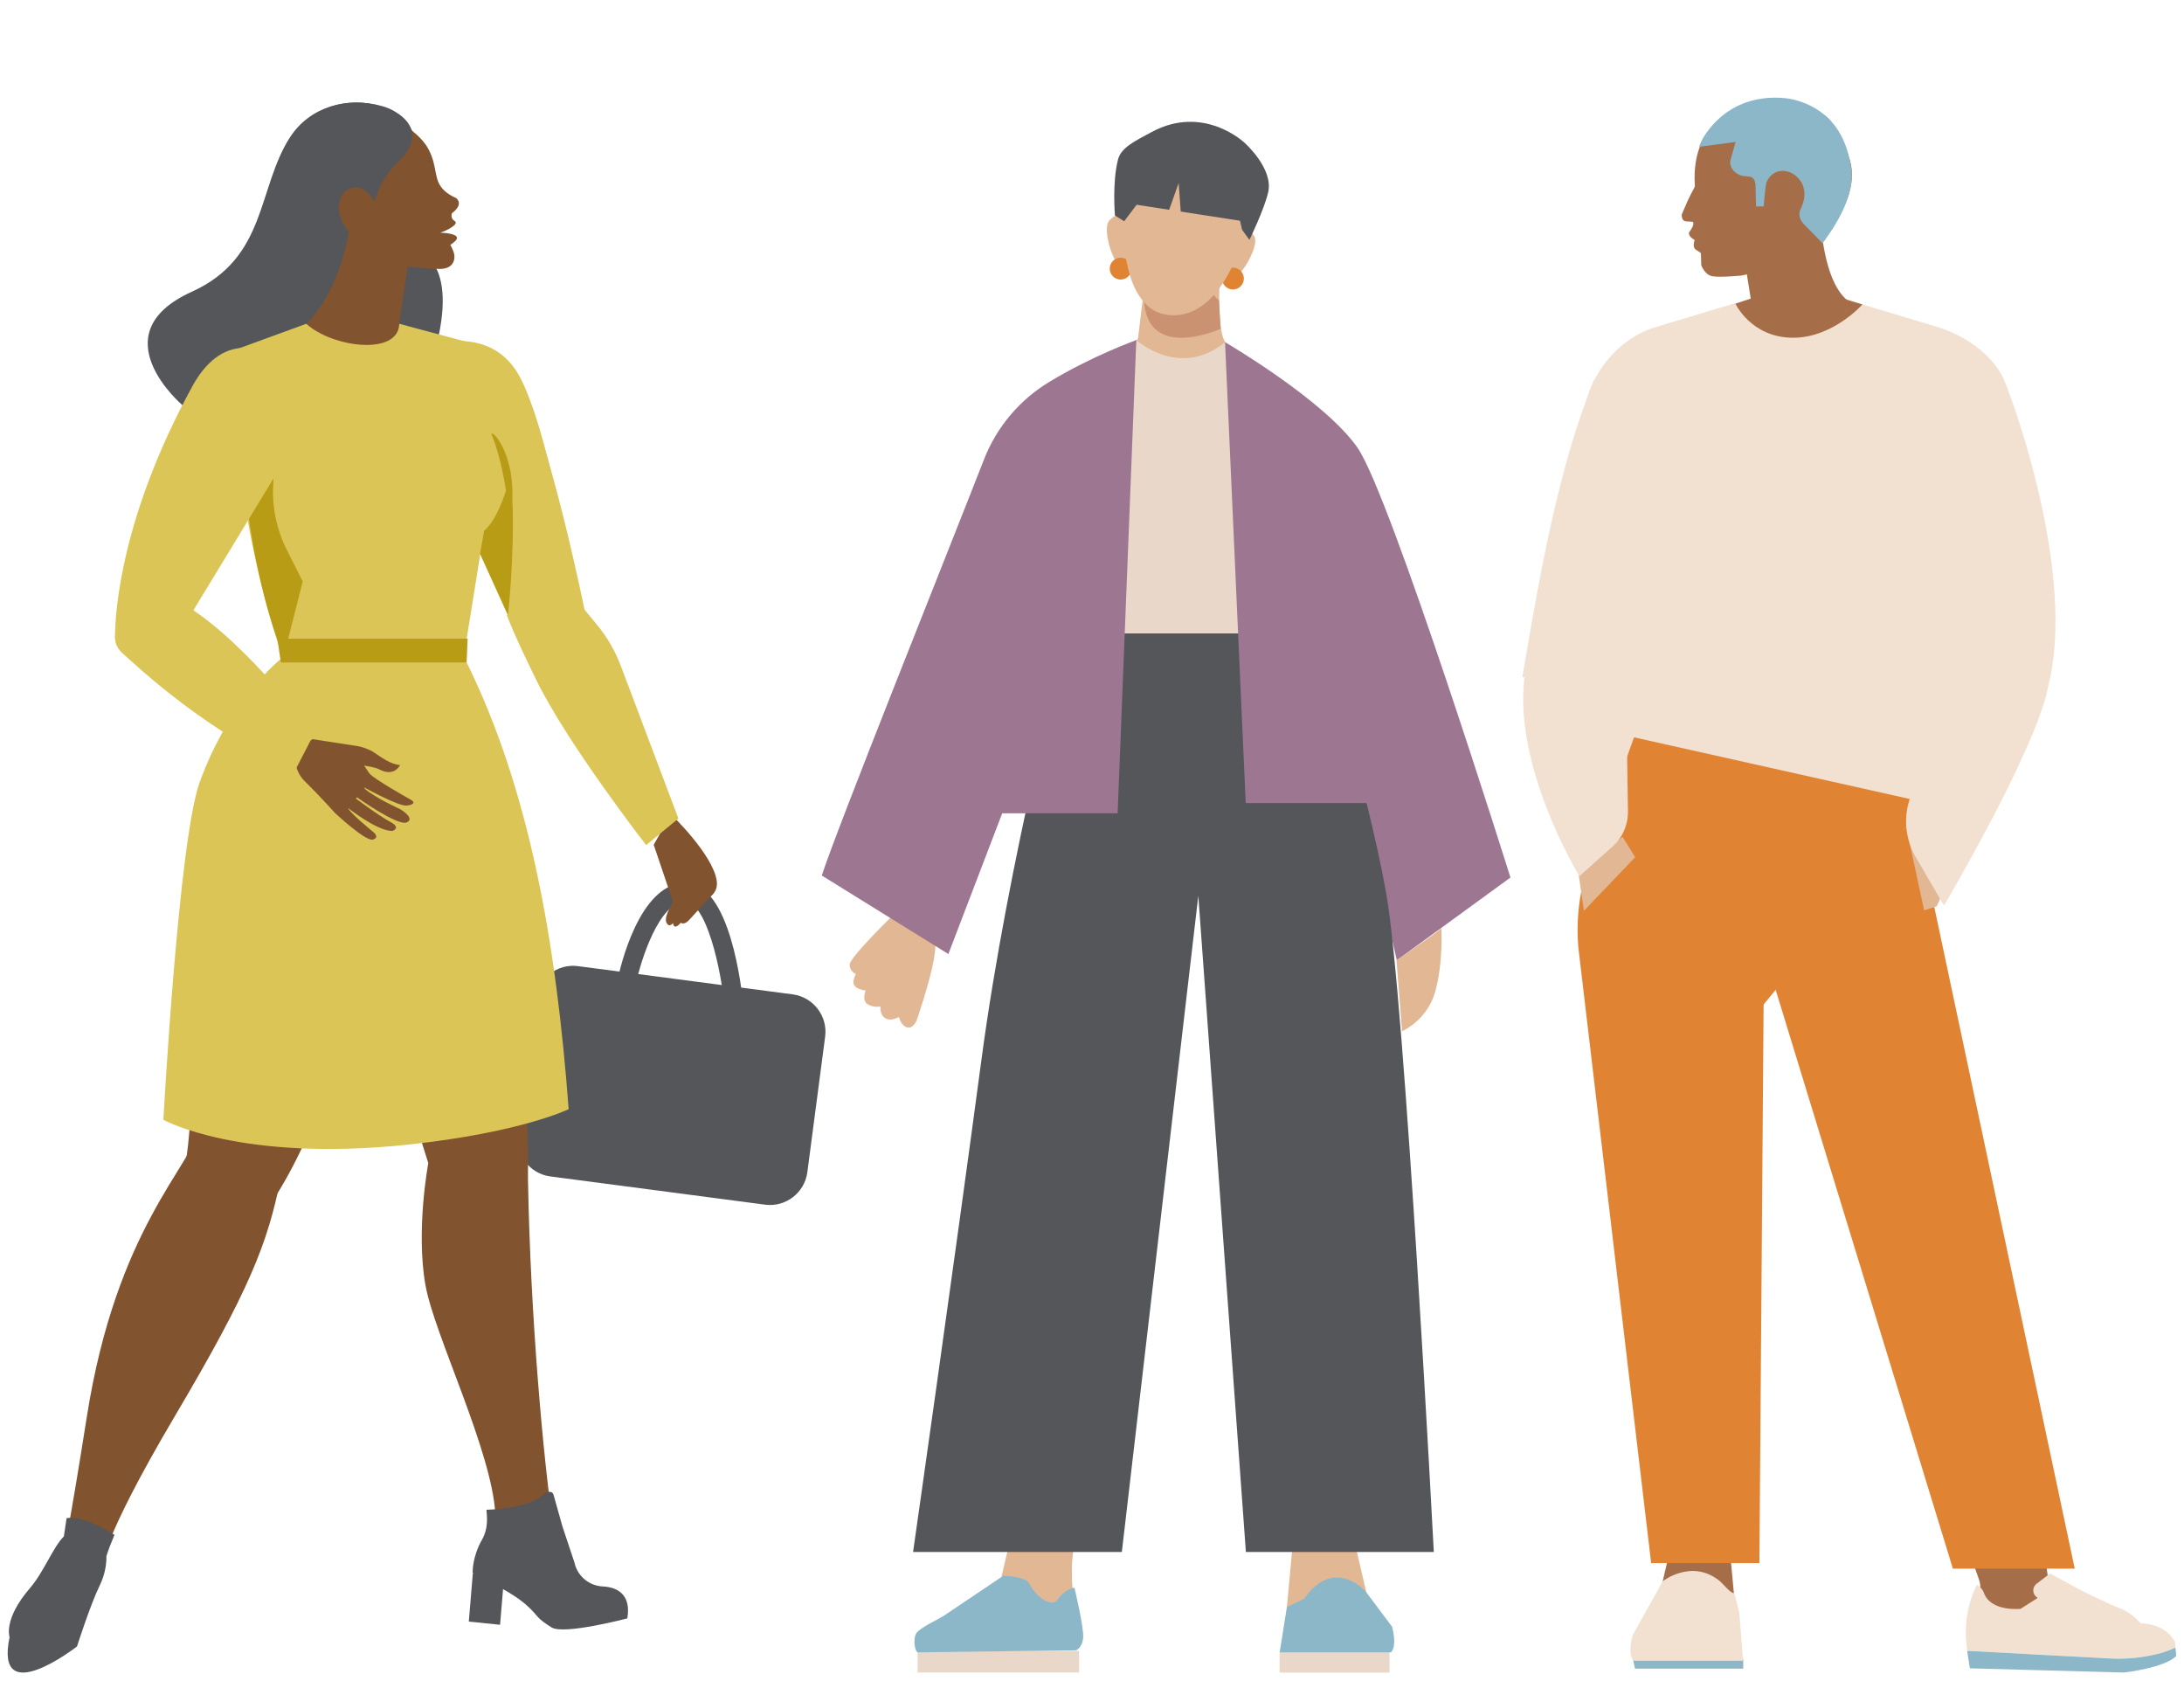 <?xml version="1.0" encoding="utf-8"?>
<!-- Generator: Adobe Illustrator 25.2.3, SVG Export Plug-In . SVG Version: 6.00 Build 0)  -->
<svg version="1.1" id="Layer_1" xmlns="http://www.w3.org/2000/svg" xmlns:xlink="http://www.w3.org/1999/xlink" x="0px" y="0px"
	 viewBox="0 0 1299.3 1000" style="enable-background:new 0 0 1299.3 1000;" xml:space="preserve">
<style type="text/css">
	.st0{fill:#54565A;}
	.st1{fill:#81532F;}
	.st2{fill:#DAC556;}
	.st3{fill:#B99C16;}
	.st4{fill:#EB7F67;}
	.st5{fill:#A56E49;}
	.st6{fill:#8CB7C9;}
	.st7{fill:#F2E1D1;}
	.st8{display:none;fill:none;stroke:#9D7692;stroke-width:8.685;stroke-miterlimit:10;}
	.st9{display:none;fill:#9D7692;}
	.st10{display:none;fill:#E08433;}
	.st11{fill:#E08433;}
	.st12{fill:#E2B794;}
	.st13{display:none;fill:#8CB7C9;}
	.st14{display:none;}
	
		.st15{display:inline;fill:none;stroke:#8CB7C9;stroke-width:2.481;stroke-linecap:round;stroke-linejoin:round;stroke-miterlimit:10;}
	
		.st16{display:none;fill:none;stroke:#8CB7C9;stroke-width:2.481;stroke-linecap:round;stroke-linejoin:round;stroke-miterlimit:10;}
	.st17{fill:#E9D7C9;}
	.st18{fill:#CB9271;}
	.st19{fill:#9D7692;}
</style>
<g>
	<g>
		<path class="st0" d="M327.4,699.8l127.8,16.8c12.2,1.6,23.5-7.1,25.1-19.3l10.6-80.7c1.6-12.2-7.1-23.5-19.3-25.1l-127.8-16.8
			c-12.2-1.6-23.5,7.1-25.1,19.3l-10.6,80.7C306.5,686.9,315.2,698.2,327.4,699.8z"/>
		<path class="st0" d="M431.4,601.9c-2.3-26.5-11.5-65.5-23.8-65.5l-0.2,0c-15.5,0.4-26.3,35.7-28.9,48l-10.9-2.3
			c1.2-5.8,12.5-56.2,39.6-56.9l0.4,0c26.9,0,33.8,63,34.9,75.7L431.4,601.9z"/>
		<path class="st1" d="M424.5,531.4L410.2,547c0,0-2.8,3.5-5.2,1.9c0,0-4,5-4.6,0.2c0,0-2.4,3.2-4-0.5c-1.7-3.8,5.2-14,5.2-14
			S418.3,522.6,424.5,531.4z"/>
		<path class="st1" d="M399.2,484.4c0,0,25,23.9,27.2,39.6c2.2,15.7-25.8,13.1-25.8,13.1l-11.7-34.6L399.2,484.4z"/>
		<path class="st2" d="M247.9,209c0,0,42.2-21.6,61,16.5c18.8,38.1,38.8,137,38.8,137l-45.4,3.8c0,0-44.8-100.2-57.8-124.7
			C237.6,228.5,230.1,215.2,247.9,209z"/>
		<path class="st2" d="M249.2,209.5c0,0,42.2-21.6,61,16.5c18.8,38.1,33.7,137.2,33.7,137.2l-43.8-5.5c0,0-41.3-91.1-54.3-115.6
			C238.9,229.1,231.4,215.8,249.2,209.5z"/>
		<path class="st1" d="M253.1,764.4c-5.8-32.9,1.7-72.5,1.7-72.5l-47.2-150.3c0,0,37.2-123.8,73-69c35.8,54.9,33.5,228.9,33.5,228.9
			c1.5,84.4,9.5,168.1,14.5,202.3l-33.9-2.9C292.8,863.3,258.3,793.9,253.1,764.4z"/>
		<path class="st0" d="M179.6,185.2c0,0-19.9-47.8-7.9-87.2l31.4,52.8C203.1,150.7,210.2,183,179.6,185.2z"/>
		<path class="st0" d="M245.7,88.6c2.7-12.2-6.4-22.2-18.4-25.5c-21-5.8-43.1,0.5-54.7,18.5c-19.6,30.2-13.6,71.6-58.4,91.9
			c-55.6,25.1-5.8,67.4-5.8,67.4c5.1,6.4,12,11,9.7,19.2c-2.1,7.4-9.5,20.5-2.1,22.5c27.4,7.2,65.7-23.4,68.3-53.7
			c0,0,51.7-48.7,55.9-88.1L245.7,88.6z"/>
		<path class="st0" d="M234.6,128.5c-3.9-6.8-16.4-8.3-28-4c-18.4,6.8-33.7,20.1-34.3,33.9c-0.9,22.9,12,40.6-4.3,70.6
			c-21.5,39.6,29.5,33.4,29.5,33.4c7.5,0.6,15.6-0.6,17.9,4.2c2,4.3,2.5,13.8,9.7,11.2c26.5-9.6,42.9-41.5,29.6-56.5
			c0,0,18.3-46.4,1.8-66.4L234.6,128.5z"/>
		<path class="st1" d="M107.9,703.1c0,0,4-11.7,5.4-39.9c7.9-165.9,18.1-176,33.5-207.3c4.1-8.4,14.3-12,23.4-10.3l43.9,45.7
			c0,0,9.1,121.4-47.4,215.9C116.4,791.2,107.9,703.1,107.9,703.1z"/>
		<path class="st0" d="M207.4,134.6c0,0,2.3,1.5-2.2-8.8c-4.5-10.3-4.8-15.2,2.6-14.4c7.3,0.8,10.4,3.9,10.4,3.9s31.1-8.3,29.6-30.5
			c-0.4-6.2-8.5-15.6-13.9-18.4c-10.3-5.4-22.4-7-34.6-3.7c-25.8,7-40.8,34.5-33.5,61.4c7.3,26.9,28.1,41.3,53.9,34.3
			c0.1,0-0.6-3.8-3.5-7.3C210.4,143.6,207.4,134.6,207.4,134.6z"/>
		<path class="st1" d="M271.3,117.8c-2.9-1.3-5.1-2.7-6.7-4.2c-7.1-6.3-3.9-13.8-9.6-24.7c-4.9-9.3-16.5-15.9-20.1-17.8
			c-0.3-0.2-0.7-0.3-1-0.5c-8.9,21.2-11.5,48.5-11.5,48.5s-6.4-11.4-15.4-6.5c-6.5,3.5-7.6,14.9-0.6,23.8c5.5,7,12.1,3.2,12.1,3.2
			s3.9,15,12.3,17.3c3,0.8,7.8,1.5,12.8,1.9c9.4,0.9,18.2,1.2,18.2,1.2c6.5-0.2,8.2-3.6,8.5-6.3c0.2-1.7-0.2-3.4-0.9-5l-1.5-3.2
			c0,0,0.4,0.2,2.7-1.9c5.5-4.9-8.7-5.2-8.7-5.2c3.9-1.2,11.5-5.1,8.6-6.9c-2.9-1.8-1.6-4.7-1.6-4.7
			C276.4,121.2,271.3,117.8,271.3,117.8z"/>
		<path class="st1" d="M243.4,150.7c0.5,0.4-9.4,64.1-9.4,64.1c-23.4-3.3-45.1-7.8-51.4-22.4c22.1-23.4,25.6-58.8,25.4-59
			c4.7-13.4,14.2,10.7,25.1,19.9L243.4,150.7z"/>
		<path class="st0" d="M237,67.9c0,0,18.5,10.2,0.1,28.1c-9.8,9.5-13.1,19.8-14,23c-0.1,0.4-0.6,0.4-0.8,0.1
			c-1.3-2.1-4.8-7.2-10-7.7C205.8,110.8,221.1,65.3,237,67.9z"/>
		<path class="st2" d="M275.9,390.7l11.9-74c0,0,29.2-20,9.2-52.2c-20-32.2-14.6-59.9-14.6-59.9l-44.9-12c-0.3,19-39.3,14.4-55.3,0
			l-42.7,15.6c0,0-5.6,80.9,28.6,182.7L275.9,390.7z"/>
		<path class="st3" d="M168.8,390.4c-14.8-35.4-21.7-85.6-21.2-88l16.2-41.6l-1.3,28.3c-0.6,13.2,2.2,26.3,8.2,38.1l9.4,18.7
			L168.8,390.4z"/>
		<path class="st1" d="M60.9,931.7c0,0-1.5-13.8,43-89.1c44.5-75.2,55.3-102.9,63-141.3c7.7-38.4-46.1-33.8-46.1-33.8
			c-7.5,27.2-51.4,63.1-69.1,175C31.8,968.8,31.7,944,31.7,944S39.4,973.2,60.9,931.7z"/>
		<path class="st2" d="M162.1,211.8c0,0-27.5-19.1-47.8,18.2c-42.1,77.2-45.8,133.2-45.9,149c0,2.4,2.1,4.3,4.5,4l32.2-3.6
			l58.7-96.6C163.8,282.9,193.2,234.6,162.1,211.8z"/>
		<path class="st4" d="M223.8,529.6c0,0-36-39.5-84.8-53.7c0,0-0.9-29.9,43.8-81.7l93.2,1.9l24.4,65.7c0,0-23.8,15.9-47.3,46.7
			c-16.4,21.5-21.7,18-28,20.8L223.8,529.6z"/>
		<path class="st2" d="M167.5,391.6c0,0-31,24.3-48.8,74c-12.5,35-21.5,200.5-21.5,200.5s45.4,25.5,146.3,14.7
			c66.7-7.2,94.8-21,94.8-21c-7.3-97.9-23-189.3-60.7-265.8L167.5,391.6z"/>
		<polygon class="st3" points="277.6,394.1 167.1,394.1 165,379.9 278.2,379.9 		"/>
		<polygon class="st0" points="297.5,966.5 278.9,964.6 281.3,935.9 299.9,937.8 		"/>
		<path class="st0" d="M334.6,908c0,0-5-17.9-5.3-18.9c-0.8-2.4-3.2-1.7-4.7-1c-0.8,0.4-1.4,0.9-2.1,1.5c-8.5,7.9-33.1,8.5-33.1,8.5
			c0.4,4.8,1.1,11.1-2.6,17.7c-6.1,10.7-5.6,19.9-5.6,19.9c25,12.7,30.8,16.7,39,26.4c1.5,1.7,4.6,3.9,8,6c7.4,4.5,45-5.4,45-5.4
			c2.4-14-5.7-18.6-14.6-19c-8.3-0.4-15.2-6.3-16.9-14.4L334.6,908z"/>
		<path class="st0" d="M5.7,973.8c0,0-3.9-10.5,12.1-29.1c8.5-9.9,13.6-24.2,20.2-30.8c0.5-3.4,1-7,1.6-10.8
			c6.9-1.3,16.9,2.8,28.5,9.9c-2.2,5.2-3.8,9.4-4.8,12.7c0.1,3.4-0.4,10.2-4.1,17.7c-5.3,10.7-13.4,36-13.4,36
			S-3.5,1017.8,5.7,973.8z"/>
		<path class="st2" d="M384.4,502.7c0,0-46.8-60.2-65.4-98.3c-14.5-29.5-17.5-38.6-17.5-38.6l44.2-5.6l9.5,11.5
			c6,7.3,10.8,15.5,14.1,24.3l34.3,90.9L384.4,502.7z"/>
		<path class="st3" d="M288,315.7c6.1-5.1,10.4-15.8,13-23.8c0-0.6-3.1-20.6-8.3-32.8c-2.3-5.5,13.1,7.2,12.1,37.4
			c1.5,33.4-2.6,69.4-2.6,69.4l-16.6-36.5L288,315.7z"/>
		<path class="st1" d="M186,439.7c0,0,23,3.5,27.1,4.2c4.1,0.7,8.5,3.1,8.5,3.1c5.4,3.6,10.8,7.7,16.4,8.1c0,0-3.3,7.3-12.3,2.6
			c-4.6-2.4-16.1-2.9-16.1-2.9s-4.7,1.8-2.1,3.8c0.4,0.3-29.1-10.2-29.1-10.2C178.5,443.1,186,439.7,186,439.7z"/>
		<path class="st1" d="M175.2,450.1c0.2,3,1,9.7,6.2,14.7c8.9,8.7,17.8,18.7,17.8,18.7s18.4,17.3,22.7,15.9c4.4-1.4-0.1-4.7-0.1-4.7
			s-15.2-12.3-14.8-14.5c0.2-0.8,0,0.4,0,0.4s17.4,13.8,26.4,13.7c0,0,5.6-1.8-1.2-5.4c-6.8-3.6-20.5-13.9-20.5-13.9l0.7-0.7
			c0,0,24.3,17.3,29.6,14.9c5.3-2.4-3.8-7.8-3.8-7.8s-15.4-7-21.3-12.3l-0.2-0.7c0,0,20.5,11.4,25.3,10.8c4.8-0.6,4.8-2.2,2.2-3.6
			c-2.6-1.4-22.1-12.5-24.4-15.5c-1.1-1.4-5.5-8.6-7.7-10.6c-3.3-2.9-12.6-6.4-14.5-6.3c-4.2,0.1-12.4-1.1-14.8-0.4
			c-0.7,0.2,1.2-0.9,0.6-0.8c-2.2,0.1-1-0.9-2.4,0.4C181.4,442.4,175,448.2,175.2,450.1z"/>
		<path class="st2" d="M186.9,436.4c0,0-39.1-52.9-75-75.4C76,338.5,75,342,75,342l-6.4,35.6c-0.8,4.8,1.5,8.8,5.3,11.9l4,3.6
			c19.9,18.1,41.4,34.3,64.4,48.3l31.9,19.5L186.9,436.4z"/>
	</g>
	<g>
		<g>
			<path class="st5" d="M1032.8,961.3l-3.4-36.2l-3-58.5l-46.8,2.1l13.7,54.2l-9.4,40.4C983.9,963.4,1019,981.5,1032.8,961.3z"/>
			<polygon class="st6" points="1037.1,987 971.5,987 972.7,992.6 1037.1,992.6 			"/>
			<path class="st7" d="M971.2,972.9c-3.2,12.8,0.8,15,0.8,15h65l-2.3-28.8l-2.9-11.5c-2,0.6-6.4-5.2-8.8-7.2
				c-16.6-13.4-33.8,0.2-33.8,0.2L971.2,972.9z"/>
		</g>
		<path class="st5" d="M1176.2,964.1l1.2-13.1c0.8-10.4,2-5.6-3.1-20l-17.5-46.1l52.4-11.1l9.5,66.8l5.2,24.5
			C1223.9,965.1,1190,984.3,1176.2,964.1z"/>
		<g>
			<g>
				<g>
					<g>
						<path class="st5" d="M1108,181.1l-27.1-8.3h-24.7l-32.9,10.8l51.3,38C1074.6,221.6,1124.9,215.4,1108,181.1z"/>
						<path class="st7" d="M1032.4,180.3l-49.5,14.9c-14.5,5-26.9,16.5-34,30.1c-3.3,6.2-5.9,13.7-7.1,22.7
							c-5,36-17.4,95.5-17.4,95.5l55.8,38.5l18.6-85.6l33.5-57.1L1032.4,180.3z"/>
						<path class="st7" d="M1108,181.1l46.8,14.1c14.5,5,29.4,15.1,36.5,28.7c3.3,6.2,42.2,108.6,28.7,177.8
							c-7.2,36.9-36.5,7.8-36.5,7.8l-26.1-27.5l-18.6-85.6l-33.5-57.1L1108,181.1z"/>
						<path class="st7" d="M1108,181.1c0,0-17.5,19.8-41.2,19.8c-25.3,0-34.6-20.7-34.6-20.7l-29.8,126.1l124-7.1l3.6-68.9
							L1108,181.1z"/>
						<polygon class="st7" points="1161.7,301.5 1178.8,491.7 954.1,491.7 950.1,265.5 1191,269.7 						"/>
						<path class="st7" d="M948.6,225.4c-20.8,50.5-32.2,113.4-42.9,177.3l56.4,15.2L995,286.1L948.6,225.4z"/>
					</g>
				</g>
			</g>
		</g>
		<path class="st5" d="M1105.5,182.4l-61.8,8.7l-9.9-61.8h48.8C1084.8,151.2,1089.1,176.7,1105.5,182.4z"/>
		<polygon class="st5" points="1085.9,142.4 1076.9,153.4 1051.5,125.2 1083.7,118.9 		"/>
		<path class="st5" d="M1061.3,60.6c0,0-56.5-4.4-53,49.9l0,0c0,0.4-0.2,0.9-0.4,1.3c-1.4,2.6-2.8,5.2-4,7.9l-3.4,7.9
			c0,0-0.4,4.2,2.9,4.1c1.7,0,3.8,0.3,3.8,0.3c0.7,1.9-0.7,3.9-2.5,6.5c0.2,2.3,1.8,3.2,3.5,4.3c0,0-1.7,4.2,0.7,5.7
			c2.4,1.5,3,2.1,3,2.1l0.2,7.2c0,0,2,5.6,6.5,6.5c4.6,0.9,17.5-0.4,17.5-0.4s22.2-4.4,26.1-10.6c3.9-6.2,3.8-12.5,3.8-12.5
			l-2.3-12.9l27.5,4.7c0,0,12.1-15.6,10.4-31.9C1099.8,84.5,1085.4,67,1061.3,60.6z"/>
		<path class="st6" d="M1040.9,105.1l-3.4-0.4c-4.7-0.4-9-4.8-8-9.5l5.1-18l51-8.7c10.4,8.7,14.3,21.2,15.8,32.3
			c2.8,19.6-17.2,43.8-17.2,43.8l-11.5-11.7c-2.6-3.4-2.8-5.9-1.2-9.2c8.9-18.5-14.3-30.2-20.6-15.2c-0.7,1.7-1.6,14.2-1.7,14.3
			l-4.5,0c0,0-0.3-10.9-0.3-12.2C1044.5,108.2,1043.4,105.3,1040.9,105.1z"/>
		<path class="st6" d="M1013.2,82c19.8-31.8,54.2-22.7,54.2-22.7c9.6,2.5,16.7,7.1,21.9,12.7l-42.8,10.6l-35.6,4.7
			C1010.6,87.8,1011.6,84.9,1013.2,82z"/>
		<path class="st8" d="M1058.1,209.6c0,0-9.8,15.6-10.7,38.5c-0.8,22.9-7.4,36.9-7.4,36.9"/>
		<path class="st8" d="M1069.6,211.2c0,0,7.4,32.8,6.6,56.5c-0.8,23.8,5.7,41.8,5.7,41.8"/>
		<path class="st9" d="M1013.1,74.4c0,0,9.7-25.2,41-24.6c41,0.8,47.5,27,50,57.4l-45.1-9l-48-10.7L1013.1,74.4z"/>
		<path class="st10" d="M1072.1,100.3c-42.3,1-90.2,3.9-100-6.3c0,0,44.3-12.8,41.1-12L1072.1,100.3z"/>
		<path class="st11" d="M1049.4,571.3l-2.7,358.5h-64.4L939,563.7c-1.5-17.3,0.7-34.8,6.6-51.1l26.5-74l176.7,39.5L1049.4,571.3z"/>
		<polygon class="st11" points="1234.3,933.1 1161.8,933.1 1046.7,557.2 1148.7,481 1146.1,517.7 		"/>
		<polygon class="st11" points="1095.1,541.5 1046.7,600.6 1002,557.6 		"/>
		<polygon class="st12" points="965.3,497.8 938.8,517.7 942.3,541.8 972.8,509.9 		"/>
		<polygon class="st12" points="1154.9,533.1 1135.6,499.3 1144.7,541.5 1152.2,539.1 		"/>
		<path class="st7" d="M939.6,521.2c0,0-41.6-68.2-32-122.5c6.2-34.9,59.5-7.3,59.5-7.3l1.4,91.2c0.1,8-3.2,15.6-9.1,20.9
			L939.6,521.2z"/>
		<path class="st7" d="M1221,371.2c0,0,1.2,22.6-3.3,40.8c-9.7,39.6-61.2,126.7-61.2,126.7l-16.8-28.9c-6-10.3-7.4-22.7-3.7-34.1
			l37-116.5L1221,371.2z"/>
		<g>
			<g>
				<g>
					<g>
						<path class="st7" d="M1254.6,986.5l-84.2-4.5l-0.2-1.2c-3.3-22.2,5.9-38,5.9-38c1.9,1,3.4,2.6,4.1,4.6
							c4.1,11.6,21.9,9.6,21.9,9.6l10.2-6.5l-0.3-0.2c-3-1.8-3.2-6.1-0.4-8.2l8-6.1l19.2,10.4c0,0,15.9,7.9,22.6,10.4
							c6.7,2.5,12.1,8.8,12.1,8.8c15.9,0.4,20.5,11.3,20.5,11.3l0.3,3c-4.3,2.2-9.5,3.6-14.5,4.7
							C1271.5,986.4,1263,987,1254.6,986.5z"/>
						<path class="st6" d="M1263.7,994.9l-91.8-2.5l-1.6-10.4l84.2,4.5c8.5,0.5,16.9-0.1,25.2-1.8c5-1,10.2-2.5,14.5-4.7l0.5,5
							C1288.1,992.1,1263.7,994.9,1263.7,994.9z"/>
					</g>
				</g>
				<polygon class="st13" points="1257.6,969.8 1225.9,956.7 1207.3,979.8 1245.5,982.7 				"/>
				<path class="st13" d="M1193.6,959.5c0,0-2.9,4.5-7.3,4.7c-4.4,0.2-9.8-6.8-16.5-0.3c0,0,0.2-8.2,5.1-18.9c0,0,3.5,8.6,9.9,11.7
					C1189.2,958.8,1193.6,959.5,1193.6,959.5z"/>
				<g class="st14">
					<line class="st15" x1="1234" y1="953.8" x2="1240" y2="946.3"/>
					<line class="st15" x1="1244.9" y1="948.6" x2="1235.5" y2="954.5"/>
					<line class="st15" x1="1239.7" y1="956.5" x2="1245.8" y2="949.1"/>
					<line class="st15" x1="1250.6" y1="951.3" x2="1241.3" y2="957.2"/>
					<line class="st15" x1="1245.3" y1="959.1" x2="1251.4" y2="951.6"/>
					<line class="st15" x1="1256.2" y1="953.9" x2="1246.9" y2="959.7"/>
					<line class="st15" x1="1251.1" y1="961.8" x2="1257.1" y2="954.3"/>
					<line class="st15" x1="1262" y1="956.6" x2="1252.7" y2="962.5"/>
					<line class="st15" x1="1256.9" y1="964.7" x2="1262.9" y2="957.2"/>
					<line class="st15" x1="1267.7" y1="959.5" x2="1258.4" y2="965.3"/>
				</g>
			</g>
			<polygon class="st13" points="1232.9,943.4 1221.7,937.4 1219.5,939.5 1230.8,945.4 			"/>
		</g>
		<line class="st16" x1="991.8" y1="950.3" x2="1017.4" y2="950.2"/>
		<polyline class="st16" points="991.8,951.8 1016.9,955.6 990.9,955.9 1016.4,960.9 988.2,961.3 1016.1,966.3 986.8,966.6 		"/>
		<polygon class="st13" points="1034.8,959 1028.6,971.3 1029.5,982.4 1036.4,982.8 		"/>
		<path class="st13" d="M998.7,939.4c0,0,7.4-4.1,16,0l0.4,5.3l-17.6-0.4L998.7,939.4z"/>
	</g>
	<g>
		<path class="st12" d="M556.7,540.9c0,0,1.3,16.7-1.3,30.7c-2.6,13.9-10.1,35.5-10.1,35.5s-2.2,5.2-5.8,4c-3.7-1.2-4.7-6.2-4.7-6.2
			s-4.5,2.9-8.1,0.8c-3.5-2.1-2.9-7-2.9-7s-3.9,0.9-7.6-1.3c-3.7-2.3-1.2-8.2-1.2-8.2s-4.7-0.4-6.6-2.8c-1.9-2.4,0.8-7,0.8-7
			s-3.8-1.4-3.7-5.7c0.1-4.3,25.7-29.2,25.7-29.2L556.7,540.9z"/>
		<g>
			<path class="st12" d="M744.4,214.5c0,0-12.6-1.8-16.8-13.8c-4-11.7-1.5-43.7-1.5-43.7l-44.4,5.6l-4.5,37.3c0.5,2.8-5,6-7.7,7
				l-3.4,2.7c0,0,26.8,34.6,39.9,34.6C717.5,244.2,744.4,214.5,744.4,214.5z"/>
		</g>
		<g>
			<g>
				<path class="st12" d="M639.3,958.8l-1.2-13.3c-1.4-15.5,0.5-31,5.7-45.7l14.5-38.4l-47.6,2.2l-10.4,55.1l-9.6,41.1
					C590.8,959.7,625.3,979.3,639.3,958.8z"/>
				
					<rect x="761.3" y="982" transform="matrix(-1 -1.224647e-16 1.224647e-16 -1 1587.95 1976.944)" class="st17" width="65.4" height="12.9"/>
				<rect x="545.9" y="982" class="st17" width="96.1" height="12.9"/>
				<path class="st12" d="M765.6,955.9l3.4-36.7l3.1-59.4l47.6,2.2L805.8,917l9.6,41.1C815.3,958.1,779.6,976.4,765.6,955.9z"/>
				<path class="st6" d="M828.2,967.7c3.2,13-0.8,15.2-0.8,15.2h-66.1l4.3-27l10.2-4.8c17.9-25.7,36.6-4.5,36.6-4.5L828.2,967.7z"/>
				<path class="st6" d="M546.4,982.9l93.8-1.2c0,0,3.6-1.4,4.2-7.5c0.5-6.1-5.2-29.8-5.2-29.8s-5.7,0.9-9.9,7
					c-4.2,6.1-14.5-3.7-16.6-8.9c-2.1-5.1-15.9-5.1-15.9-5.1l-36,24.2l-0.6,0.2c-0.4,0.7-12.8,6.2-15.1,9.8
					C542.9,975.2,544.4,983.5,546.4,982.9z"/>
			</g>
		</g>
		<path class="st18" d="M681.6,164.1c0,0,1.5-31.7,43.6,14.8l1,16.7C726.1,195.5,672.4,220.2,681.6,164.1z"/>
		<path class="st12" d="M736.6,138.9c0,0,4-6,9.4,1.3c5.4,7.4-19.4,43.5-14.9,13.9C733.2,139.3,736.6,138.9,736.6,138.9z"/>
		<path class="st12" d="M668.1,129.6c0,0-1.6-5-8.1,1.5c-6.4,6.5,9.4,47.7,12.8,15.9C674.4,132.1,668.1,129.6,668.1,129.6z"/>
		<circle class="st11" cx="733.5" cy="165.7" r="6.5"/>
		<circle class="st11" cx="666.7" cy="159.8" r="6.5"/>
		<path class="st12" d="M670.1,108.4l-1.7,24.3c0,0-2.2,51.9,27,54.7C729.8,190.7,742,133,742,133l5.7-23.5
			C747.7,109.5,701.5,59.3,670.1,108.4z"/>
		<path class="st0" d="M740.5,85c0,0-24.2-23.2-55.3-6.5c-10.6,5.7-18.3,9.4-20.1,16.5c-3.5,13.7-1.8,33.2-1.8,33.2l5.5,3.4l7.4-9.8
			l61.5,9.5l1.2,5.3l4.4,6.1c0,0,8.9-18.2,11.2-28.5C757.6,100.2,740.5,85,740.5,85z"/>
		<polygon class="st12" points="702.8,130.8 701.2,108.9 694.3,128.3 		"/>
		<g>
			<path class="st19" d="M728.9,203.6c0,0,59,34.4,78.7,62.7c19.7,28.3,91,255.7,91,255.7l-67.6,49.2l-43-186.9L728.9,203.6z"/>
			<path class="st0" d="M635.4,375.8c0,0-35.7,135.2-51.6,255.2c-16,119.9-40.6,292.2-40.6,292.2h124.2l45.5-390.4l28.3,390.4H853
				c0,0-17.2-329.2-28.3-391.7c-11.1-62.5-40.6-158.2-40.6-158.2S633.6,377.7,635.4,375.8z"/>
			<path class="st17" d="M676,202.3c0,0,25.8,23.4,52.9,1.2l24.6,173.3h-102L676,202.3z"/>
			<path class="st19" d="M807.5,314.2l33.2,163.5h-99.6l-12.3-274.1C728.9,203.6,800.2,279.8,807.5,314.2z"/>
			<path class="st19" d="M676,202.3l-11.1,281.5h-82.4L601,327.7C601,327.7,624.4,228.2,676,202.3z"/>
			<path class="st19" d="M585.4,273.3c-22.9,58.6-87.7,220.1-96.5,247.5l75.3,46.7l70.1-183.2L676,202.3c0,0-26.1,9.3-51.8,24.9
				C606.5,237.9,592.9,254.1,585.4,273.3z"/>
		</g>
		<path class="st12" d="M857.5,551.9c0,0,1.2,20.9-3.7,38.1c-4.9,17.2-19.7,23.4-19.7,23.4l-3.3-42.2
			C830.9,571.1,857.5,553.1,857.5,551.9z"/>
	</g>
</g>
</svg>
